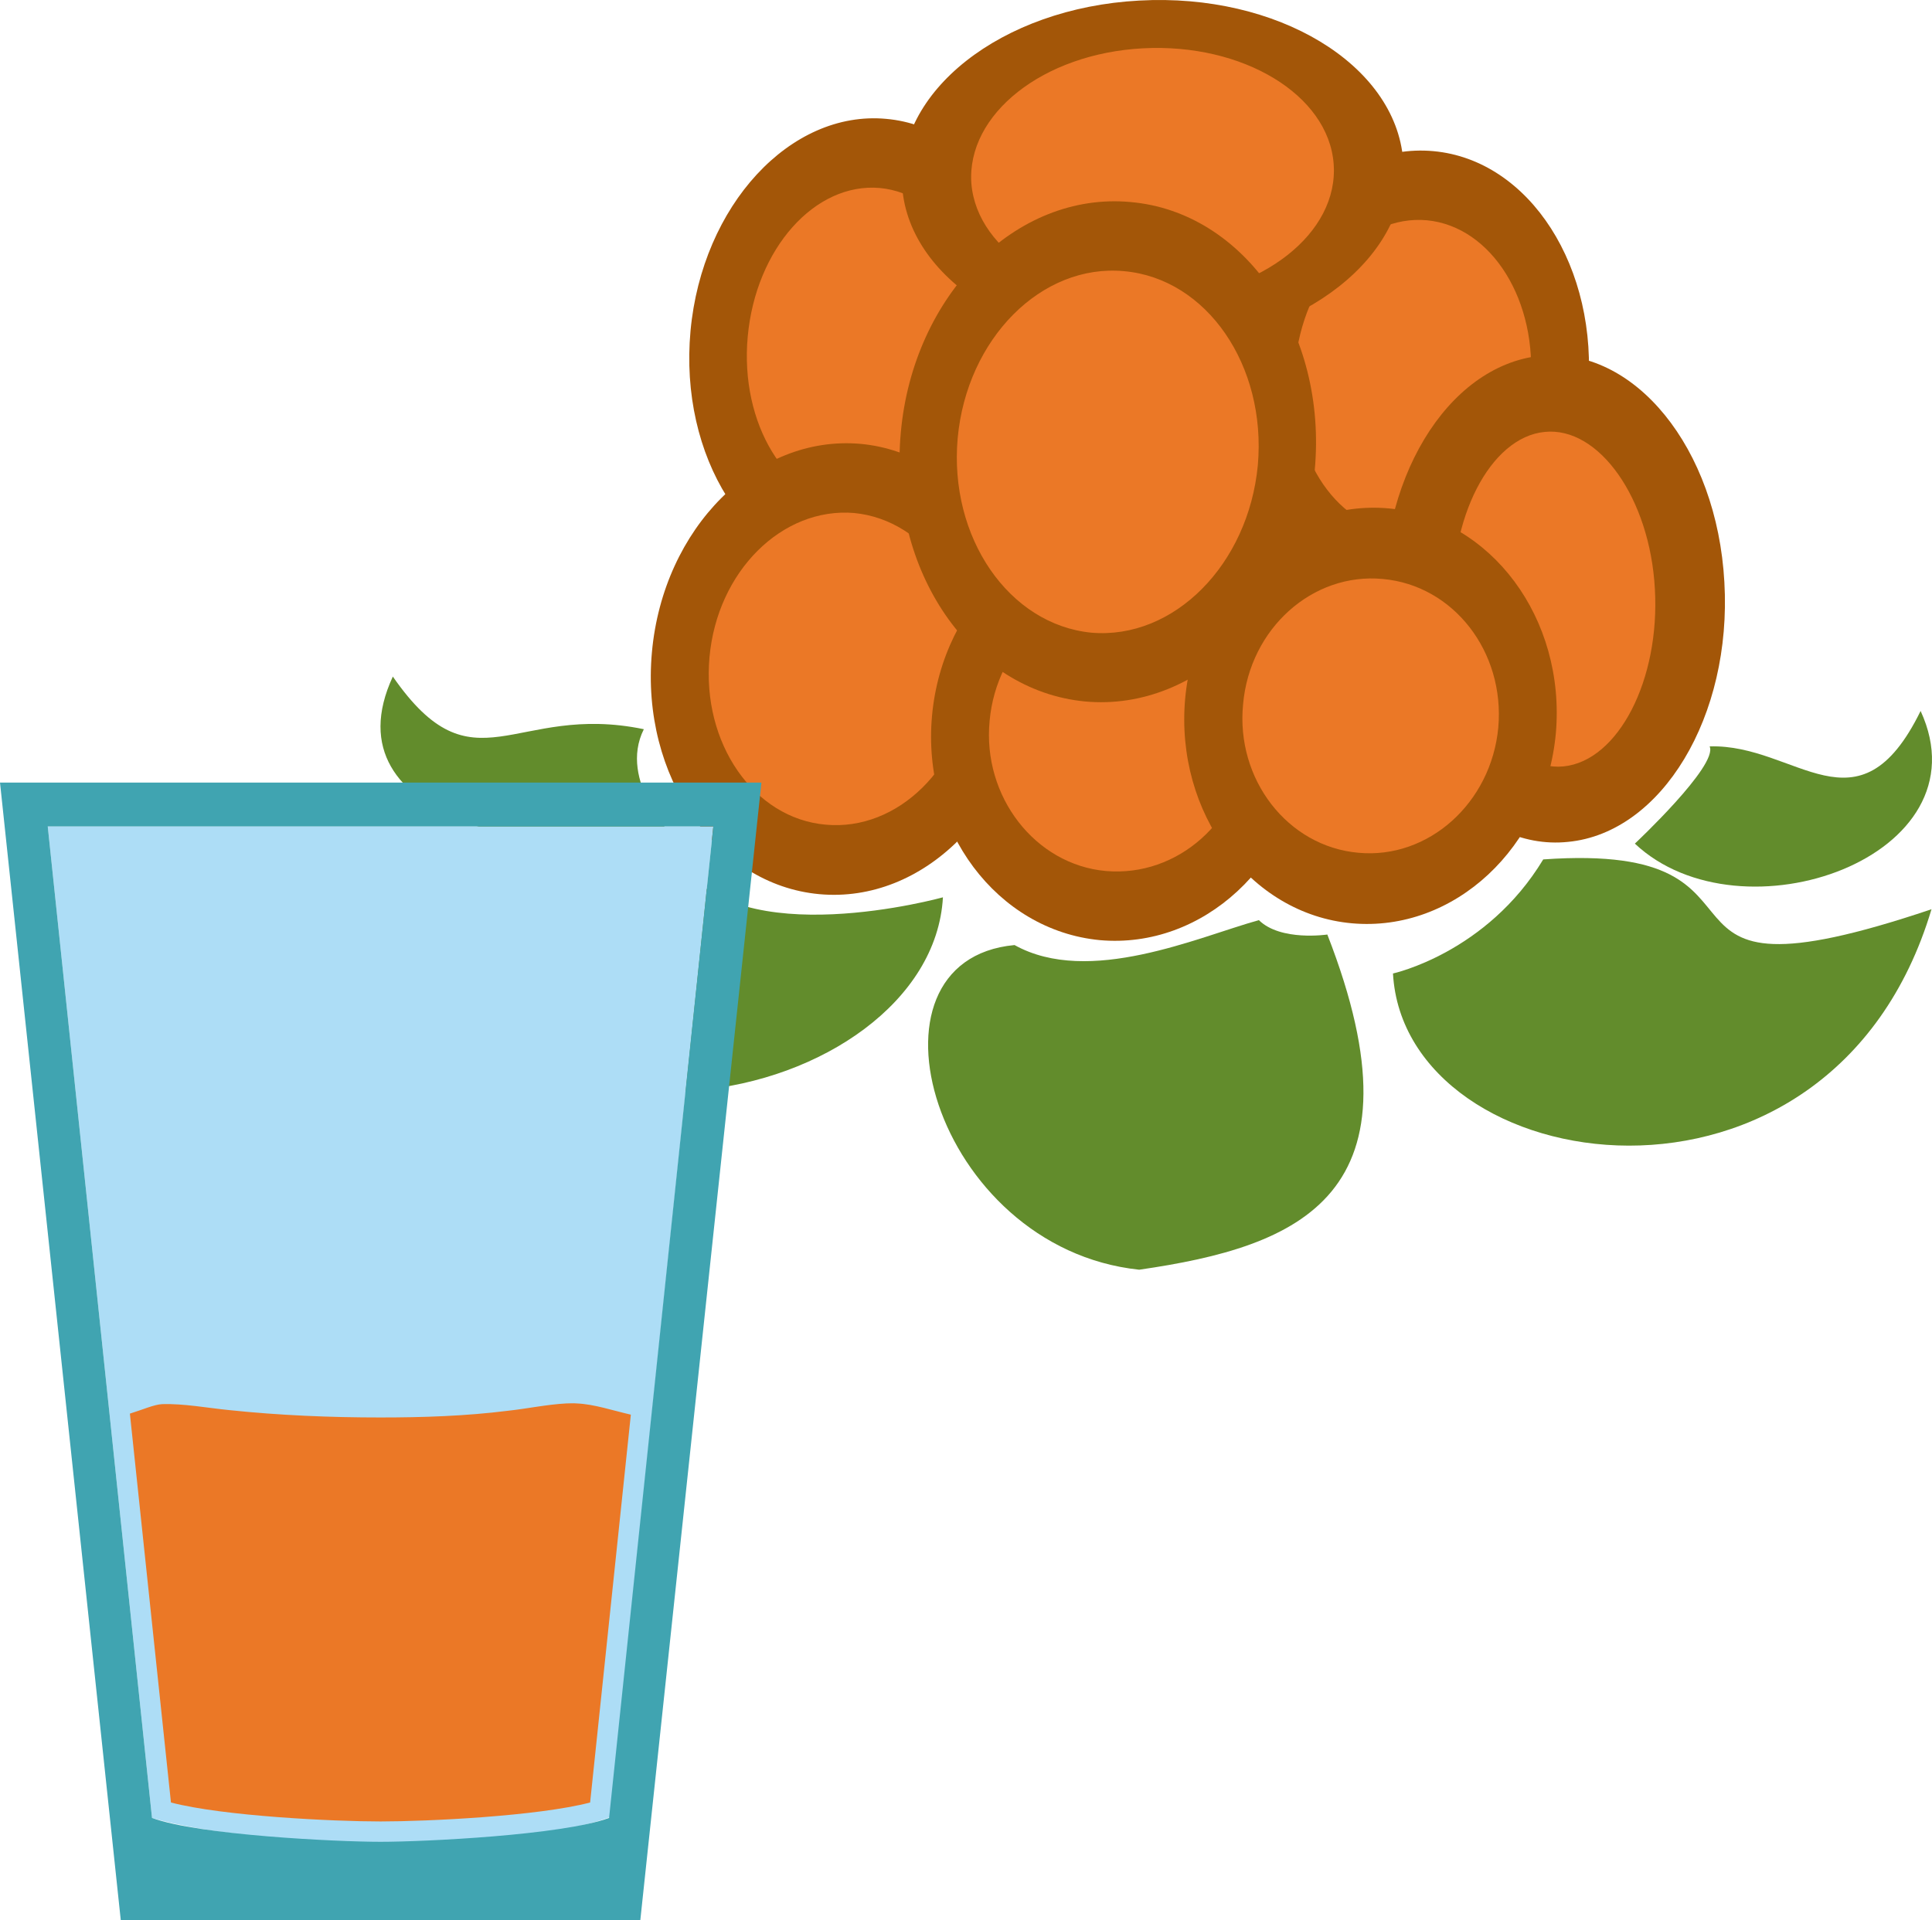 <?xml version="1.0" encoding="UTF-8" standalone="no"?>
<!-- Creator: CorelDRAW Home & Student X7 -->

<svg
   xmlns:dc="http://purl.org/dc/elements/1.1/"
   xmlns:cc="http://creativecommons.org/ns#"
   xmlns:rdf="http://www.w3.org/1999/02/22-rdf-syntax-ns#"
   xmlns:svg="http://www.w3.org/2000/svg"
   xmlns="http://www.w3.org/2000/svg"
   xmlns:sodipodi="http://sodipodi.sourceforge.net/DTD/sodipodi-0.dtd"
   xmlns:inkscape="http://www.inkscape.org/namespaces/inkscape"
   xml:space="preserve"
   width="55.034mm"
   height="54.706mm"
   version="1.1"
   style="clip-rule:evenodd;fill-rule:evenodd;image-rendering:optimizeQuality;shape-rendering:geometricPrecision;text-rendering:geometricPrecision"
   viewBox="0 0 5503.437 5470.625"
   id="svg57"
   sodipodi:docname="3296.svg"
   inkscape:version="0.92.4 (5da689c313, 2019-01-14)"><sodipodi:namedview
   pagecolor="#ffffff"
   bordercolor="#666666"
   borderopacity="1"
   objecttolerance="10"
   gridtolerance="10"
   guidetolerance="10"
   inkscape:pageopacity="0"
   inkscape:pageshadow="2"
   inkscape:window-width="640"
   inkscape:window-height="480"
   id="namedview59"
   showgrid="false"
   inkscape:zoom="0.2102413"
   inkscape:cx="102.61417"
   inkscape:cy="91.691337"
   inkscape:window-x="0"
   inkscape:window-y="0"
   inkscape:window-maximized="0"
   inkscape:current-layer="svg57" />
 <defs
   id="defs4">
  <style
   type="text/css"
   id="style2">
   <![CDATA[
    .fil5 {fill:#EB7826}
    .fil2 {fill:#628C2C;fill-rule:nonzero}
    .fil1 {fill:#A35608;fill-rule:nonzero}
    .fil0 {fill:#EB7826;fill-rule:nonzero}
    .fil3 {fill:#ADDDF6;}
    .fil4 {fill:#40A4B1;}
   ]]>
  </style>
 </defs>
 <g
   id="Vrstva_x0020_1"
   transform="translate(-7785,-11805.375)">
  <g
   id="_611058656">
   <path
   class="fil0"
   d="m 10666,12833 c 27,-306 -136,-569 -367,-590 -229,-21 -438,209 -465,514 -28,304 136,568 366,589 229,20 438,-209 466,-513 z"
   id="path7"
   inkscape:connector-curvature="0"
   style="fill:#eb7826;fill-rule:nonzero" />
   <path
   class="fil1"
   d="m 10209,13247 c -184,-17 -317,-234 -294,-483 23,-250 191,-439 376,-423 185,17 316,234 292,484 -22,249 -191,439 -374,422 z m 100,-1103 c -273,-25 -524,247 -557,604 -33,359 164,671 439,696 274,25 524,-246 556,-605 33,-358 -164,-671 -438,-695 z"
   id="path9"
   inkscape:connector-curvature="0"
   style="fill:#a35608;fill-rule:nonzero" />
   <path
   class="fil0"
   d="m 12227,12915 c 27,-299 -137,-559 -369,-581 -229,-20 -438,205 -465,506 -28,299 137,559 367,579 231,23 439,-204 467,-504 z"
   id="path11"
   inkscape:connector-curvature="0"
   style="fill:#eb7826;fill-rule:nonzero" />
   <path
   class="fil1"
   d="m 11769,13321 c -185,-17 -317,-229 -295,-475 22,-245 191,-430 376,-413 185,18 317,231 294,474 -21,245 -190,431 -375,414 z m 99,-1085 c -275,-25 -526,243 -558,596 -31,353 166,662 441,687 275,25 525,-243 557,-596 32,-354 -165,-662 -440,-687 z"
   id="path13"
   inkscape:connector-curvature="0"
   style="fill:#a35608;fill-rule:nonzero" />
   <path
   class="fil0"
   d="m 12179,12927 c -214,22 -371,300 -353,623 19,324 206,567 420,547 212,-22 371,-300 352,-623 -18,-324 -206,-568 -419,-547 z"
   id="path15"
   inkscape:connector-curvature="0"
   style="fill:#eb7826;fill-rule:nonzero" />
   <path
   class="fil1"
   d="m 12499,13483 c 15,259 -104,490 -260,506 -155,15 -299,-190 -314,-448 -14,-258 105,-490 260,-505 155,-16 300,190 314,447 z m -771,77 c 21,383 257,672 524,644 267,-26 467,-358 445,-740 -21,-383 -257,-672 -524,-645 -267,28 -467,359 -445,741 z"
   id="path17"
   inkscape:connector-curvature="0"
   style="fill:#a35608;fill-rule:nonzero" />
   <path
   class="fil0"
   d="m 10632,13753 c 27,-299 -154,-561 -405,-583 -250,-23 -475,201 -503,500 -27,300 154,561 404,584 251,23 477,-201 504,-501 z"
   id="path19"
   inkscape:connector-curvature="0"
   style="fill:#eb7826;fill-rule:nonzero" />
   <path
   class="fil1"
   d="m 10137,14155 c -205,-18 -353,-232 -331,-477 22,-245 207,-428 412,-411 205,20 355,234 332,479 -21,245 -208,428 -413,409 z m 99,-1085 c -296,-26 -562,239 -594,594 -32,353 182,662 477,689 296,27 562,-238 595,-593 32,-353 -182,-663 -478,-690 z"
   id="path21"
   inkscape:connector-curvature="0"
   style="fill:#a35608;fill-rule:nonzero" />
   <path
   class="fil0"
   d="m 11422,13932 c 24,-272 -156,-511 -405,-533 -249,-23 -469,180 -494,452 -26,272 156,512 404,534 248,22 470,-180 495,-453 z"
   id="path23"
   inkscape:connector-curvature="0"
   style="fill:#eb7826;fill-rule:nonzero" />
   <path
   class="fil1"
   d="m 10935,14287 c -201,-18 -352,-212 -331,-428 20,-218 200,-380 404,-361 203,19 352,210 332,428 -19,217 -200,379 -405,361 z m 90,-986 c -292,-28 -555,217 -585,543 -30,326 185,612 478,640 293,26 556,-216 586,-543 29,-327 -185,-614 -479,-640 z"
   id="path25"
   inkscape:connector-curvature="0"
   style="fill:#a35608;fill-rule:nonzero" />
   <path
   class="fil0"
   d="m 11101,12726 c 341,-20 600,-225 582,-460 -18,-234 -308,-409 -647,-391 -339,19 -601,223 -583,458 19,235 309,410 648,393 z"
   id="path27"
   inkscape:connector-curvature="0"
   style="fill:#eb7826;fill-rule:nonzero" />
   <path
   class="fil0"
   d="m 12135,13886 c 24,-271 -156,-509 -402,-531 -246,-23 -466,177 -490,448 -23,272 156,511 401,534 247,22 466,-179 491,-451 z"
   id="path29"
   inkscape:connector-curvature="0"
   style="fill:#eb7826;fill-rule:nonzero" />
   <path
   class="fil1"
   d="m 10552,12328 c -14,-197 204,-370 489,-385 284,-15 528,132 543,329 15,197 -203,369 -489,384 -284,16 -527,-131 -543,-328 z m 1230,-67 c -22,-272 -358,-476 -752,-454 -393,21 -696,260 -675,532 21,272 359,476 752,455 393,-22 696,-261 675,-533 z"
   id="path31"
   inkscape:connector-curvature="0"
   style="fill:#a35608;fill-rule:nonzero" />
   <path
   class="fil1"
   d="m 11654,14235 c -201,-18 -349,-209 -328,-423 19,-216 198,-376 398,-357 201,18 348,207 329,423 -20,215 -199,376 -399,357 z m 88,-981 c -291,-27 -551,216 -581,542 -29,326 185,614 475,640 291,26 551,-216 581,-542 28,-327 -185,-612 -475,-640 z"
   id="path33"
   inkscape:connector-curvature="0"
   style="fill:#a35608;fill-rule:nonzero" />
   <path
   class="fil0"
   d="m 11449,13139 c 31,-339 -172,-634 -454,-660 -280,-26 -532,227 -563,566 -30,339 172,635 452,660 282,27 534,-229 565,-566 z"
   id="path35"
   inkscape:connector-curvature="0"
   style="fill:#eb7826;fill-rule:nonzero" />
   <path
   class="fil1"
   d="m 10894,13608 c -235,-23 -406,-271 -381,-554 26,-284 239,-498 474,-476 236,21 406,269 381,553 -27,283 -239,497 -474,477 z m 111,-1227 c -326,-30 -619,265 -654,657 -36,393 199,735 525,766 326,30 619,-266 654,-658 37,-393 -199,-737 -525,-765 z"
   id="path37"
   inkscape:connector-curvature="0"
   style="fill:#a35608;fill-rule:nonzero" />
   <path
   class="fil2"
   d="m 11030,15423 c 457,-66 826,-211 536,-955 0,0 -133,20 -195,-41 -173,48 -484,189 -696,71 -464,43 -231,863 355,925 z"
   id="path39"
   inkscape:connector-curvature="0"
   style="fill:#628c2c;fill-rule:nonzero" />
   <path
   class="fil2"
   d="m 8872,14299 c 286,960 1566,655 1599,63 0,0 -587,163 -749,-103 -391,0 56,344 -850,40 z"
   id="path41"
   inkscape:connector-curvature="0"
   style="fill:#628c2c;fill-rule:nonzero" />
   <path
   class="fil2"
   d="m 13287,14396 c -287,961 -1501,774 -1534,183 0,0 267,-58 428,-325 746,-53 200,447 1106,142 z"
   id="path43"
   inkscape:connector-curvature="0"
   style="fill:#628c2c;fill-rule:nonzero" />
   <path
   class="fil2"
   d="m 8904,13733 c -192,415 449,527 801,459 0,0 -160,-161 -86,-309 -371,-77 -484,183 -715,-150 z"
   id="path45"
   inkscape:connector-curvature="0"
   style="fill:#628c2c;fill-rule:nonzero" />
   <path
   class="fil2"
   d="m 13256,13831 c 191,415 -511,663 -814,378 0,0 238,-223 213,-277 246,-8 423,262 601,-101 z"
   id="path47"
   inkscape:connector-curvature="0"
   style="fill:#628c2c;fill-rule:nonzero" />
  </g>
  <path
   class="fil3"
   d="m 7921,14160 297,2825 c 290,86 1024,100 1304,-2 l 295,-2823 z"
   id="path50"
   inkscape:connector-curvature="0"
   style="fill:#adddf6;" />
  <path
   class="fil4"
   d="m 7785,14035 h 2169 l -345,3241 H 8129 Z m 136,125 297,2825 c 133,49 526,68 651,68 125,0 518,-19 651,-68 l 297,-2825 z"
   id="path52"
   inkscape:connector-curvature="0"
   style="fill:#40a4b1;" />
  <path
   class="fil5"
   d="m 9582,15836 c -52,-12 -105,-30 -154,-32 -10,-1 -20,0 -30,0 -56,3 -111,15 -167,21 -120,15 -241,19 -362,19 -144,0 -288,-6 -431,-21 -61,-6 -130,-19 -191,-17 -23,1 -56,16 -92,27 l 117,1108 c 149,39 463,54 597,54 134,0 448,-15 597,-54 z"
   id="path54"
   inkscape:connector-curvature="0"
   style="fill:#eb7826" />
 </g>
</svg>